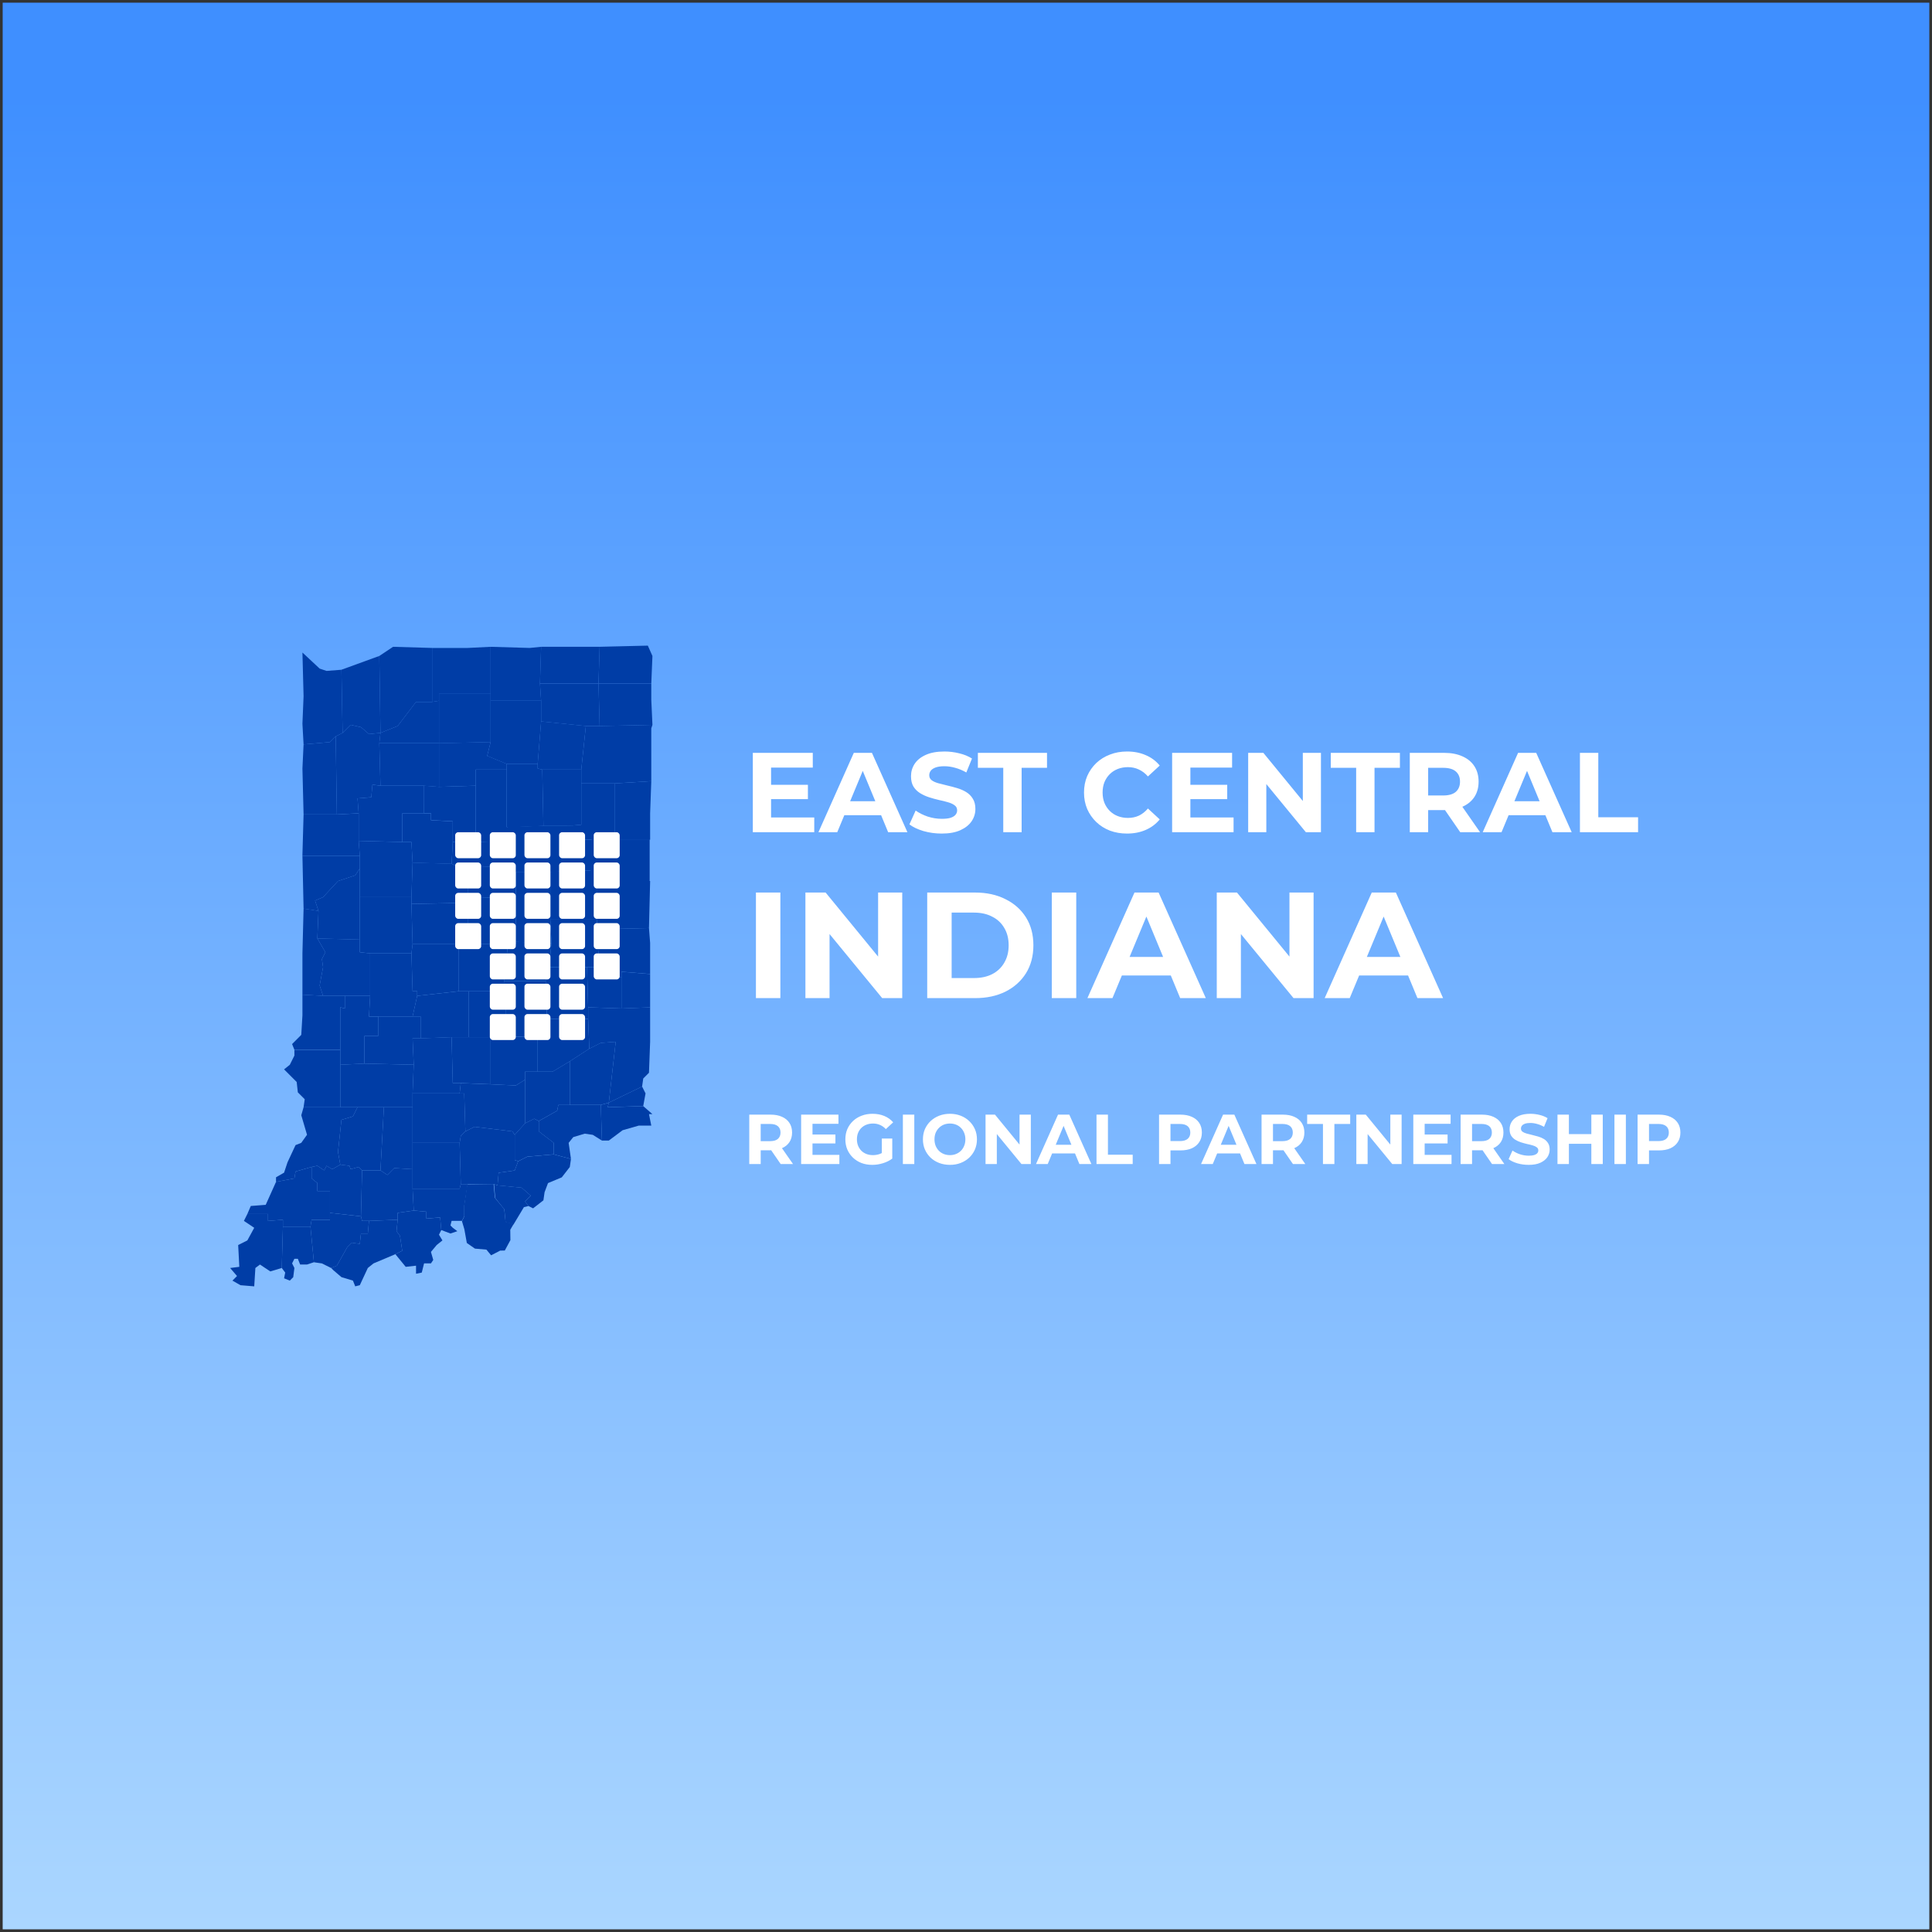 <svg width="361" height="361" viewBox="0 0 361 361" fill="none" xmlns="http://www.w3.org/2000/svg">
<rect x="0" y="0" width="361" height="361" fill="#333333" stroke="none"/>
<rect width="360" height="360" transform="translate(0.5 0.5)" fill="url(#paint0_linear_3456_45340)"/>
<path d="M103.038 176.202L96.391 175.99V176.417H94.892L94.247 183.284H101.965V180.708H102.611L103.038 176.202Z" fill="#003DA6"/>
<path d="M86.319 228.191L86.766 229.687L87.228 232.255L88.743 233.308L90.889 233.496L91.762 234.558L93.464 233.678L94.322 233.667L95.37 231.722L95.344 229.79L95.975 228.709L94.466 228.3L94.221 225.942L92.48 223.82L92.23 221.248L87.302 221.311L86.71 225.397L86.734 227.329L86.319 228.191Z" fill="#003DA6"/>
<path d="M91.676 193.807V202.605L96.391 202.819L98.108 201.746V200.243H100.466V193.591L94.461 193.807H91.676Z" fill="#003DA6"/>
<path d="M98.108 209.901V201.748L96.391 202.82L91.676 202.606L86.099 202.39L85.885 204.32H86.743L86.957 211.402L88.673 210.544L95.749 211.402L96.177 212.045L98.108 209.901Z" fill="#003DA6"/>
<path d="M106.47 206.46V198.31L103.253 200.238H100.466H98.108V201.741V209.895L99.821 209.038L100.679 209.465L104.11 207.533L104.326 206.46H106.47Z" fill="#003DA6"/>
<path d="M87.387 168.695V176.419H94.893H96.391V175.992V167.623L87.387 167.837V168.695Z" fill="#003DA6"/>
<path d="M96.391 162.912V167.63V176L103.038 176.212L102.824 171.708V162.912H96.391Z" fill="#003DA6"/>
<path d="M94.893 176.427H87.387H85.67V185.225H87.601H94.461L94.247 183.295L94.893 176.427Z" fill="#003DA6"/>
<path d="M120.191 206.668L120.622 204.307L119.978 203.021L113.759 206.026L113.545 206.884L120.191 206.668Z" fill="#003DA6"/>
<path d="M87.601 193.794H91.676V202.592L86.099 202.376H84.598L84.384 193.794H87.601Z" fill="#003DA6"/>
<path d="M82.453 229.837L82.241 227.479L79.666 227.691V226.406L77.308 226.192L77.094 222.114H85.884L86.099 221.255H87.386L86.743 225.333V227.264L86.316 228.122H84.384L84.171 228.979L84.598 229.409L85.458 230.052L84.171 230.483L82.453 229.837Z" fill="#003DA6"/>
<path d="M71.732 206.888L71.09 218.689H67.657L67.018 218.043L65.514 218.473L65.3 217.83L63.586 217.616L63.156 215.254L63.801 209.247L65.946 208.602L66.801 206.888H71.732Z" fill="#003DA6"/>
<path d="M67.657 218.687L67.445 227.269L67.657 228.126H68.945L74.307 227.91V226.623L77.308 226.196L77.094 222.119V218.471L73.663 218.255L72.378 219.544L71.09 218.687H67.657Z" fill="#003DA6"/>
<path d="M68.089 198.732L63.586 198.946V206.887H66.801H71.732H77.094V204.309L77.308 198.946L68.089 198.732Z" fill="#003DA6"/>
<path d="M86.957 211.4L86.743 204.318H85.884H77.094V206.896V213.546H85.884L86.099 212.259L86.957 211.4Z" fill="#003DA6"/>
<path d="M77.094 206.888H71.732L71.09 218.689L72.378 219.546L73.663 218.257L77.094 218.473V213.538V206.888Z" fill="#003DA6"/>
<path d="M78.596 194.01H77.094L77.308 198.943L77.094 204.306H85.884L86.099 202.376H84.598L84.384 193.794L78.596 194.01Z" fill="#003DA6"/>
<path d="M77.094 213.537V218.471V222.118H85.884L86.099 221.26L85.884 213.537H77.094Z" fill="#003DA6"/>
<path d="M78.596 194.013V189.935H77.094H70.662V193.581H68.089V198.731L77.308 198.945L77.094 194.013H78.596Z" fill="#003DA6"/>
<path d="M66.801 206.888H63.586H56.724L56.295 208.388L57.368 212.035L56.295 213.538L55.225 213.965L53.721 217.184L53.08 219.116L51.577 219.976V220.835L55.009 220.189L55.225 218.902L58.224 218.043L59.297 217.83L60.585 218.689L61.013 217.83L62.084 218.473L63.586 217.616L63.156 215.254L63.801 209.247L65.946 208.602L66.801 206.888Z" fill="#003DA6"/>
<path d="M63.586 217.615L62.084 218.472L61.013 217.829L60.585 218.688L59.297 217.829L58.224 218.042V220.188L59.297 221.046V222.548H61.657V226.624L67.445 227.27L67.657 218.688L67.018 218.042L65.514 218.472L65.3 217.829L63.586 217.615Z" fill="#003DA6"/>
<path d="M76.88 168.907L77.094 176.416H85.67H87.387V168.693L76.88 168.907Z" fill="#003DA6"/>
<path d="M85.67 176.419H77.094L76.88 178.138L77.094 185.217H77.952V186.074L85.67 185.217V176.419Z" fill="#003DA6"/>
<path d="M87.601 185.224H94.461V193.806H91.676H87.601V185.224Z" fill="#003DA6"/>
<path d="M67.231 167.623H76.88V168.91L77.094 176.419L76.88 178.138H69.161L67.231 177.923V175.562V167.623Z" fill="#003DA6"/>
<path d="M85.671 185.224L77.952 186.081L77.094 189.944H78.596V194.022L84.384 193.806H87.601V185.224H85.671Z" fill="#003DA6"/>
<path d="M76.88 178.138H69.161V186.074L68.946 189.937H70.662H77.094L77.952 186.074V185.217H77.094L76.88 178.138Z" fill="#003DA6"/>
<path d="M109.901 190.373L110.115 195.952L106.47 198.313L103.253 200.242H100.466V193.59L102.181 193.806V190.373H109.901Z" fill="#003DA6"/>
<path d="M101.965 183.292V180.716H102.611H109.685L109.901 188.225V190.371H102.181L101.965 183.292Z" fill="#003DA6"/>
<path d="M94.461 185.217L94.247 183.287H101.965L102.181 190.365V193.798L100.466 193.583L94.461 193.798V185.217Z" fill="#003DA6"/>
<path d="M73.877 234.351L75.807 236.713L77.738 236.497V238.001L78.81 237.785L79.237 236.07H80.523L80.955 235.424L80.523 233.924L81.595 232.637L82.668 231.778L82.027 230.705L82.454 229.846L82.241 227.488L79.666 227.701V226.415L77.308 226.201L74.307 226.628V227.915L74.091 230.061L74.735 230.919L75.163 233.71L73.877 234.351Z" fill="#003DA6"/>
<path d="M61.871 236.925L62.298 237.352L63.801 238.639L65.946 239.284L66.373 240.357L67.231 240.142L68.73 236.925L69.802 236.067L73.877 234.348L75.163 233.706L74.735 230.916L74.091 230.057L74.307 227.912L68.945 228.128L68.73 230.489H67.445L67.231 232.418L65.73 232.203L64.874 233.062L62.943 236.493L61.871 236.925Z" fill="#003DA6"/>
<path d="M62.729 137.589L64.014 136.946L65.514 135.443L67.445 135.873L68.945 137.162L71.09 136.946L70.874 138.876L71.09 146.817L69.589 146.601L69.375 148.963L66.801 149.175L67.018 151.965L62.943 152.18L62.729 137.589Z" fill="#003DA6"/>
<path d="M62.729 137.59L64.014 136.947L63.801 125.146L61.013 125.362L59.726 124.93L56.51 121.927L56.724 130.081L56.51 135.231L56.724 139.093L61.657 138.662L62.729 137.59Z" fill="#003DA6"/>
<path d="M71.09 136.948L70.874 122.573L73.45 120.857L80.739 121.071V131.155H77.738L74.307 135.659L71.09 136.948Z" fill="#003DA6"/>
<path d="M62.729 137.591L61.657 138.664L56.724 139.094L56.51 143.6L56.724 152.182H62.943L62.729 137.591Z" fill="#003DA6"/>
<path d="M64.014 136.943L65.514 135.44L67.445 135.87L68.945 137.159L71.09 136.943L70.874 122.568L63.801 125.142L64.014 136.943Z" fill="#003DA6"/>
<path d="M82.027 138.88H70.874L71.09 146.821H79.237L82.027 147.034V138.88Z" fill="#003DA6"/>
<path d="M80.739 131.149H77.738L74.307 135.654L71.09 136.943L70.874 138.873H82.027V130.935L80.739 131.149Z" fill="#003DA6"/>
<path d="M119.978 203.023L113.759 206.028L115.047 194.654H121.479L121.263 200.45L120.191 201.522L119.978 203.023Z" fill="#003DA6"/>
<path d="M121.479 194.66H115.047L112.26 194.876L110.115 195.949L109.901 190.37V188.224L116.119 188.44L121.479 188.224V194.66Z" fill="#003DA6"/>
<path d="M110.115 195.943L106.47 198.304V206.455H112.26L113.759 206.028L115.047 194.654L112.26 194.87L110.115 195.943Z" fill="#003DA6"/>
<path d="M112.474 213.115L112.26 206.464L113.759 206.037L113.545 206.895L120.191 206.679L121.909 208.181H121.263L121.695 210.327H119.334L116.335 211.187L113.759 213.115H112.474Z" fill="#003DA6"/>
<path d="M121.479 188.226V186.724V182.006L116.119 181.576V182.649V188.442L121.479 188.226Z" fill="#003DA6"/>
<path d="M64.442 186.076V188.437L63.586 188.222V196.162V198.949L68.089 198.735V193.585H70.662V189.939H68.945L69.161 186.076H64.442Z" fill="#003DA6"/>
<path d="M69.161 178.141L67.231 177.927V175.565L59.297 175.349L60.799 177.927L60.153 179.212L60.369 180.714L59.727 184.147L60.369 186.077H64.442H69.161V178.141Z" fill="#003DA6"/>
<path d="M63.586 196.169H55.009V197.242L54.153 198.956L53.08 199.815L55.437 202.175L55.651 204.107L56.938 205.392L56.724 206.897H63.586V198.956V196.169Z" fill="#003DA6"/>
<path d="M59.512 170.2L56.724 169.771L56.51 178.14V185.863L60.369 186.076L59.727 184.146L60.369 180.713L60.153 179.212L60.799 177.926L59.297 175.348L59.512 170.2Z" fill="#003DA6"/>
<path d="M60.369 186.07L56.51 185.857V189.72L56.295 193.366L54.579 195.083L55.009 196.156H63.586V188.215L64.442 188.431V186.07H60.369Z" fill="#003DA6"/>
<path d="M58.224 218.044L55.225 218.903L55.009 220.19L51.577 220.836L49.648 225.126L46.861 225.341L46.217 226.841H50.078V228.129L52.864 227.914V229.202H58.008L58.224 227.914H61.657V226.626V222.55H59.297V221.049L58.224 220.19V218.044Z" fill="#003DA6"/>
<path d="M52.649 236.928L50.504 237.569L48.575 236.282L47.719 236.928L47.503 240.359L44.93 240.145L43.431 239.286L44.288 238.428L43 236.928L44.716 236.712L44.504 232.636L46.217 231.777L47.503 229.417L45.574 228.13L46.217 226.841H50.078V228.13L52.864 227.914V229.203L52.649 236.928Z" fill="#003DA6"/>
<path d="M52.649 236.926L53.293 237.783L53.08 238.855L54.153 239.284L54.793 238.64L55.009 236.926L54.579 236.067L55.009 235.207H55.651L56.08 236.279H57.368L58.654 235.853L58.008 229.201H52.864L52.649 236.926Z" fill="#003DA6"/>
<path d="M60.153 236.073L61.871 236.931L62.943 236.499L64.874 233.068L65.73 232.209L67.231 232.424L67.445 230.495H68.73L68.945 228.133H67.657L67.445 227.276L61.657 226.63V227.918H58.224L58.008 229.206L58.654 235.858L60.153 236.073Z" fill="#003DA6"/>
<path d="M99.608 225.782L101.539 224.283L101.753 222.779L102.397 221.064L104.968 219.992L106.47 218.059L106.686 216.559L103.469 215.701L98.536 216.128L96.82 216.986L96.177 218.705L93.175 219.132L92.962 221.492L97.464 221.922L99.18 223.424L98.108 224.495L98.749 225.355L99.608 225.782Z" fill="#003DA6"/>
<path d="M94.461 228.353L94.247 225.991L92.532 223.845L92.317 221.271L92.962 221.485L97.464 221.915L99.18 223.417L98.108 224.488L98.749 225.348L97.892 225.561L95.965 228.78L94.461 228.353Z" fill="#003DA6"/>
<path d="M106.686 216.553L103.469 215.694V213.548L100.679 211.402V209.471L104.11 207.539L104.326 206.466H106.47H112.26L112.474 213.118L110.758 212.045L109.257 211.829L107.113 212.475L106.253 213.548L106.686 216.553Z" fill="#003DA6"/>
<path d="M98.108 209.894L99.821 209.037L100.679 209.464V211.395L103.469 213.541V215.687L98.536 216.114L96.82 216.972L96.177 216.76V212.038L98.108 209.894Z" fill="#003DA6"/>
<path d="M86.957 211.403L88.673 210.544L95.749 211.403L96.177 212.046V216.768L96.82 216.98L96.177 218.699L93.175 219.126L92.962 221.486L92.317 221.272H87.387H86.099L85.885 213.549L86.099 212.262L86.957 211.403Z" fill="#003DA6"/>
<path d="M121.391 165.709L110.066 165.956V163.493H110.313L110.56 156.841H113.759H121.391V164.231V165.709Z" fill="#003DA6"/>
<path d="M106.253 156.896L106.04 162.689H111.614H111.83L112.046 156.896H106.253Z" fill="#003DA6"/>
<path d="M106.04 162.693L102.823 162.909V171.705H111.614V164.839V162.693H106.04Z" fill="#003DA6"/>
<path d="M109.685 180.712H111.614L112.474 180.498V182.643H116.119V188.437L109.901 188.221L109.685 180.712Z" fill="#003DA6"/>
<path d="M107.164 156.892L106.898 162.725L102.89 162.942H94.874V162.077L94.607 157.542L94.874 154.517L101.287 154.302H106.898L107.164 156.892Z" fill="#003DA6"/>
<path d="M112.26 173.632H111.4L111.614 171.701H102.823L103.038 176.205L102.611 180.711H109.685H111.614L112.26 173.632Z" fill="#003DA6"/>
<path d="M121.263 173.413L121.479 164.615L111.614 164.831V171.697L111.4 173.628H112.26L121.263 173.413Z" fill="#003DA6"/>
<path d="M121.479 176.2L121.263 173.412L112.26 173.628L111.614 180.706L112.474 180.492V182.638H116.119V181.565L121.479 181.995V176.2Z" fill="#003DA6"/>
<path d="M67.018 151.974L62.943 152.188H56.724L56.51 159.699V159.912H67.231L67.018 157.121V151.974Z" fill="#003DA6"/>
<path d="M75.163 157.337H76.88L77.094 161.199L84.384 161.413L84.598 157.337V153.476L80.523 153.261V151.974H79.237H75.163V157.337Z" fill="#003DA6"/>
<path d="M67.231 162.271V167.634V175.573L59.297 175.357L59.512 170.208L58.868 168.28L60.369 167.634L63.156 164.63L66.373 163.557L67.231 162.271Z" fill="#003DA6"/>
<path d="M75.163 157.338H76.88L77.094 161.2L76.88 167.636H67.231V162.273V159.913L67.018 157.123L75.163 157.338Z" fill="#003DA6"/>
<path d="M67.231 159.912H56.51L56.724 169.781L59.512 170.209L58.868 168.281L60.369 167.635L63.156 164.63L66.373 163.557L67.231 162.272V159.912Z" fill="#003DA6"/>
<path d="M71.09 146.823L69.589 146.607L69.375 148.969L66.801 149.181L67.018 151.972V157.119L75.163 157.335V151.972H79.237V146.823H71.09Z" fill="#003DA6"/>
<path d="M79.237 146.81V151.959H80.523V153.246L84.598 153.46V157.322H88.887V146.81L82.027 147.023L79.237 146.81Z" fill="#003DA6"/>
<path d="M84.384 161.392L87.387 162.895V167.828V168.686L76.88 168.9V167.613L77.094 161.177L84.384 161.392Z" fill="#003DA6"/>
<path d="M89.1 157.326H84.598L84.384 161.402L87.387 162.905V161.832L96.391 162.046L96.177 157.542L88.887 157.326H89.1Z" fill="#003DA6"/>
<path d="M88.887 146.815V157.326L96.177 157.542L96.391 154.538H94.677V143.81H88.887V146.815Z" fill="#003DA6"/>
<path d="M87.387 162.899V167.832L96.391 167.617V162.899V162.04L87.387 161.826V162.899Z" fill="#003DA6"/>
<path d="M82.027 138.868L91.676 138.654L91.032 141.23L94.677 142.731V143.804H88.887V146.809L82.027 147.021V138.868Z" fill="#003DA6"/>
<path d="M91.676 129.655V120.857L98.964 121.071L101.109 120.857L100.893 127.723L101.109 130.94H91.676V129.655Z" fill="#003DA6"/>
<path d="M82.027 130.939V129.654H91.676V130.939V138.663L82.027 138.877V130.939Z" fill="#003DA6"/>
<path d="M80.739 131.155V121.071H87.387L91.676 120.857V129.655H82.027V130.94L80.739 131.155Z" fill="#003DA6"/>
<path d="M108.613 143.81H101.324L101.539 154.324H106.04L108.613 154.108V146.383V143.81Z" fill="#003DA6"/>
<path d="M121.479 156.901H114.831V146.387L121.695 145.958L121.479 151.968V156.901Z" fill="#003DA6"/>
<path d="M121.694 145.956L114.831 146.385H108.613V143.812L109.47 135.657H112.046L121.909 135.443L121.694 136.089V144.026V146.171V145.956Z" fill="#003DA6"/>
<path d="M121.909 135.446L121.695 130.727V127.724H111.83L112.046 135.66L121.909 135.446Z" fill="#003DA6"/>
<path d="M111.83 127.715L112.046 120.849H109.901H101.109L100.893 127.715H111.83Z" fill="#003DA6"/>
<path d="M111.83 127.724L112.046 135.66H109.47L101.109 134.803V130.941L100.893 127.724H111.83Z" fill="#003DA6"/>
<path d="M121.695 127.72L121.909 122.57L121.049 120.638L112.046 120.854L111.83 127.72H121.695Z" fill="#003DA6"/>
<path d="M94.677 143.805V154.533H96.391L101.539 154.318L101.325 143.805L100.466 143.591V142.732H94.677V143.805Z" fill="#003DA6"/>
<path d="M108.613 146.38V154.105L106.04 154.321L106.253 156.894H112.046H114.831V146.38H108.613Z" fill="#003DA6"/>
<path d="M101.109 134.794L109.47 135.651L108.613 143.806H101.325L100.466 143.592V142.734L101.109 134.794Z" fill="#003DA6"/>
<path d="M101.109 134.804V130.943H91.676V138.666L91.032 141.242L94.677 142.744H100.466L101.109 134.804Z" fill="#003DA6"/>
<rect x="85.054" y="155.505" width="4.853" height="4.853" rx="0.569" fill="white"/>
<rect x="85.054" y="161.162" width="4.853" height="4.853" rx="0.569" fill="white"/>
<rect x="85.054" y="166.833" width="4.853" height="4.853" rx="0.569" fill="white"/>
<rect x="85.054" y="172.49" width="4.853" height="4.853" rx="0.569" fill="white"/>
<rect x="91.525" y="155.505" width="4.853" height="4.853" rx="0.569" fill="white"/>
<rect x="91.525" y="161.162" width="4.853" height="4.853" rx="0.569" fill="white"/>
<rect x="91.525" y="166.833" width="4.853" height="4.853" rx="0.569" fill="white"/>
<rect x="91.525" y="172.49" width="4.853" height="4.853" rx="0.569" fill="white"/>
<rect x="91.525" y="178.154" width="4.853" height="4.853" rx="0.569" fill="white"/>
<rect x="91.525" y="183.81" width="4.853" height="4.853" rx="0.569" fill="white"/>
<rect x="91.525" y="189.482" width="4.853" height="4.853" rx="0.569" fill="white"/>
<rect x="97.996" y="155.505" width="4.853" height="4.853" rx="0.569" fill="white"/>
<rect x="97.996" y="161.162" width="4.853" height="4.853" rx="0.569" fill="white"/>
<rect x="97.996" y="166.833" width="4.853" height="4.853" rx="0.569" fill="white"/>
<rect x="97.996" y="172.49" width="4.853" height="4.853" rx="0.569" fill="white"/>
<rect x="97.996" y="178.154" width="4.853" height="4.853" rx="0.569" fill="white"/>
<rect x="97.996" y="183.81" width="4.853" height="4.853" rx="0.569" fill="white"/>
<rect x="97.996" y="189.482" width="4.853" height="4.853" rx="0.569" fill="white"/>
<rect x="104.467" y="155.505" width="4.853" height="4.853" rx="0.569" fill="white"/>
<rect x="104.467" y="161.162" width="4.853" height="4.853" rx="0.569" fill="white"/>
<rect x="104.467" y="166.833" width="4.853" height="4.853" rx="0.569" fill="white"/>
<rect x="104.467" y="172.49" width="4.853" height="4.853" rx="0.569" fill="white"/>
<rect x="104.467" y="178.154" width="4.853" height="4.853" rx="0.569" fill="white"/>
<rect x="110.938" y="178.154" width="4.853" height="4.853" rx="0.569" fill="white"/>
<rect x="104.467" y="183.81" width="4.853" height="4.853" rx="0.569" fill="white"/>
<rect x="104.467" y="189.482" width="4.853" height="4.853" rx="0.569" fill="white"/>
<rect x="110.938" y="155.505" width="4.853" height="4.853" rx="0.569" fill="white"/>
<rect x="110.938" y="161.162" width="4.853" height="4.853" rx="0.569" fill="white"/>
<rect x="110.938" y="166.833" width="4.853" height="4.853" rx="0.569" fill="white"/>
<rect x="110.938" y="172.49" width="4.853" height="4.853" rx="0.569" fill="white"/>
<path d="M143.823 146.647H150.96V149.315H143.823V146.647ZM144.077 152.747H152.146V155.5H140.667V140.674H151.871V143.427H144.077V152.747ZM152.928 155.5L159.536 140.674H162.925L169.554 155.5H165.953L160.531 142.411H161.887L156.444 155.5H152.928ZM156.232 152.323L157.143 149.718H164.767L165.699 152.323H156.232ZM175.964 155.754C174.778 155.754 173.641 155.599 172.554 155.288C171.466 154.963 170.591 154.547 169.927 154.039L171.092 151.455C171.728 151.906 172.476 152.281 173.337 152.577C174.213 152.86 175.095 153.001 175.985 153.001C176.663 153.001 177.206 152.937 177.616 152.81C178.039 152.669 178.35 152.478 178.548 152.238C178.745 151.998 178.844 151.723 178.844 151.412C178.844 151.017 178.689 150.706 178.378 150.48C178.068 150.24 177.658 150.05 177.15 149.908C176.641 149.753 176.077 149.612 175.455 149.485C174.848 149.344 174.234 149.174 173.613 148.977C173.006 148.779 172.448 148.525 171.939 148.214C171.431 147.903 171.015 147.494 170.69 146.986C170.379 146.477 170.224 145.828 170.224 145.037C170.224 144.19 170.45 143.42 170.902 142.728C171.368 142.022 172.059 141.465 172.977 141.055C173.909 140.632 175.074 140.42 176.472 140.42C177.404 140.42 178.322 140.533 179.225 140.759C180.129 140.971 180.927 141.295 181.619 141.733L180.56 144.338C179.868 143.943 179.176 143.653 178.484 143.47C177.792 143.272 177.114 143.173 176.451 143.173C175.787 143.173 175.244 143.251 174.82 143.406C174.396 143.562 174.093 143.766 173.909 144.02C173.726 144.26 173.634 144.543 173.634 144.868C173.634 145.249 173.789 145.56 174.1 145.8C174.41 146.025 174.82 146.209 175.328 146.35C175.837 146.491 176.394 146.633 177.001 146.774C177.623 146.915 178.237 147.077 178.844 147.261C179.465 147.445 180.03 147.692 180.539 148.002C181.047 148.313 181.456 148.722 181.767 149.231C182.092 149.739 182.254 150.381 182.254 151.158C182.254 151.991 182.021 152.754 181.555 153.446C181.089 154.137 180.39 154.695 179.458 155.119C178.541 155.542 177.376 155.754 175.964 155.754ZM187.463 155.5V143.47H182.719V140.674H195.638V143.47H190.894V155.5H187.463ZM210.578 155.754C209.434 155.754 208.368 155.571 207.38 155.203C206.406 154.822 205.558 154.286 204.838 153.594C204.118 152.902 203.553 152.09 203.144 151.158C202.749 150.226 202.551 149.202 202.551 148.087C202.551 146.972 202.749 145.948 203.144 145.016C203.553 144.084 204.118 143.272 204.838 142.58C205.573 141.888 206.427 141.359 207.401 140.992C208.375 140.61 209.441 140.42 210.599 140.42C211.884 140.42 213.042 140.646 214.073 141.098C215.118 141.535 215.993 142.185 216.699 143.046L214.496 145.079C213.988 144.501 213.423 144.07 212.802 143.787C212.181 143.491 211.503 143.343 210.769 143.343C210.077 143.343 209.441 143.456 208.862 143.682C208.284 143.907 207.782 144.232 207.359 144.656C206.935 145.079 206.603 145.581 206.363 146.16C206.137 146.739 206.024 147.381 206.024 148.087C206.024 148.793 206.137 149.435 206.363 150.014C206.603 150.593 206.935 151.095 207.359 151.518C207.782 151.942 208.284 152.267 208.862 152.492C209.441 152.718 210.077 152.831 210.769 152.831C211.503 152.831 212.181 152.69 212.802 152.408C213.423 152.111 213.988 151.666 214.496 151.073L216.699 153.107C215.993 153.968 215.118 154.625 214.073 155.076C213.042 155.528 211.877 155.754 210.578 155.754ZM222.172 146.647H229.31V149.315H222.172V146.647ZM222.426 152.747H230.496V155.5H219.016V140.674H230.22V143.427H222.426V152.747ZM233.226 155.5V140.674H236.064L244.811 151.349H243.435V140.674H246.823V155.5H244.006L235.238 144.825H236.615V155.5H233.226ZM253.402 155.5V143.47H248.658V140.674H261.578V143.47H256.833V155.5H253.402ZM263.424 155.5V140.674H269.841C271.169 140.674 272.312 140.893 273.273 141.331C274.233 141.754 274.974 142.368 275.496 143.173C276.019 143.978 276.28 144.938 276.28 146.054C276.28 147.155 276.019 148.108 275.496 148.913C274.974 149.704 274.233 150.311 273.273 150.734C272.312 151.158 271.169 151.37 269.841 151.37H265.33L266.855 149.866V155.5H263.424ZM272.849 155.5L269.142 150.12H272.807L276.555 155.5H272.849ZM266.855 150.247L265.33 148.638H269.651C270.71 148.638 271.5 148.412 272.023 147.96C272.545 147.494 272.807 146.859 272.807 146.054C272.807 145.235 272.545 144.599 272.023 144.148C271.5 143.696 270.71 143.47 269.651 143.47H265.33L266.855 141.839V150.247ZM277.05 155.5L283.658 140.674H287.047L293.676 155.5H290.076L284.654 142.411H286.009L280.566 155.5H277.05ZM280.354 152.323L281.265 149.718H288.89L289.822 152.323H280.354ZM295.215 155.5V140.674H298.646V152.704H306.08V155.5H295.215ZM141.248 186.5V166.774H145.813V186.5H141.248ZM150.494 186.5V166.774H154.27L165.909 180.977H164.077V166.774H168.586V186.5H164.838L153.171 172.297H155.003V186.5H150.494ZM173.253 186.5V166.774H182.214C184.356 166.774 186.244 167.187 187.878 168.014C189.513 168.822 190.79 169.958 191.711 171.424C192.631 172.889 193.092 174.627 193.092 176.637C193.092 178.628 192.631 180.366 191.711 181.85C190.79 183.316 189.513 184.462 187.878 185.288C186.244 186.096 184.356 186.5 182.214 186.5H173.253ZM177.818 182.752H181.989C183.304 182.752 184.44 182.508 185.398 182.019C186.375 181.512 187.127 180.798 187.653 179.878C188.198 178.957 188.47 177.877 188.47 176.637C188.47 175.378 188.198 174.298 187.653 173.396C187.127 172.476 186.375 171.771 185.398 171.283C184.44 170.776 183.304 170.522 181.989 170.522H177.818V182.752ZM196.534 186.5V166.774H201.1V186.5H196.534ZM203.188 186.5L211.981 166.774H216.489L225.31 186.5H220.519L213.305 169.085H215.109L207.866 186.5H203.188ZM207.585 182.273L208.796 178.807H218.941L220.181 182.273H207.585ZM227.356 186.5V166.774H231.132L242.771 180.977H240.939V166.774H245.448V186.5H241.7L230.033 172.297H231.865V186.5H227.356ZM247.522 186.5L256.315 166.774H260.823L269.644 186.5H264.853L257.639 169.085H259.443L252.2 186.5H247.522ZM251.918 182.273L253.13 178.807H263.275L264.515 182.273H251.918ZM140.003 217.5V208.274H143.996C144.822 208.274 145.534 208.41 146.131 208.683C146.729 208.946 147.19 209.328 147.515 209.829C147.84 210.33 148.003 210.928 148.003 211.622C148.003 212.307 147.84 212.9 147.515 213.401C147.19 213.893 146.729 214.271 146.131 214.534C145.534 214.798 144.822 214.93 143.996 214.93H141.189L142.138 213.994V217.5H140.003ZM145.868 217.5L143.561 214.152H145.841L148.174 217.5H145.868ZM142.138 214.231L141.189 213.23H143.878C144.537 213.23 145.029 213.089 145.354 212.808C145.679 212.518 145.841 212.123 145.841 211.622C145.841 211.112 145.679 210.717 145.354 210.436C145.029 210.154 144.537 210.014 143.878 210.014H141.189L142.138 208.999V214.231ZM151.658 211.991H156.1V213.651H151.658V211.991ZM151.817 215.787H156.838V217.5H149.695V208.274H156.667V209.987H151.817V215.787ZM162.992 217.658C162.263 217.658 161.59 217.544 160.975 217.315C160.369 217.078 159.837 216.744 159.381 216.314C158.932 215.883 158.581 215.378 158.326 214.798C158.08 214.218 157.957 213.581 157.957 212.887C157.957 212.193 158.08 211.556 158.326 210.976C158.581 210.396 158.937 209.891 159.394 209.46C159.851 209.03 160.387 208.7 161.002 208.472C161.617 208.234 162.293 208.116 163.031 208.116C163.849 208.116 164.582 208.252 165.233 208.524C165.892 208.797 166.445 209.192 166.893 209.711L165.522 210.976C165.189 210.624 164.824 210.365 164.429 210.198C164.033 210.023 163.603 209.935 163.137 209.935C162.689 209.935 162.28 210.005 161.911 210.146C161.542 210.286 161.221 210.488 160.949 210.752C160.685 211.015 160.479 211.327 160.33 211.688C160.189 212.048 160.119 212.448 160.119 212.887C160.119 213.318 160.189 213.713 160.33 214.073C160.479 214.433 160.685 214.75 160.949 215.022C161.221 215.286 161.538 215.488 161.898 215.628C162.267 215.769 162.671 215.839 163.111 215.839C163.532 215.839 163.941 215.773 164.336 215.642C164.74 215.501 165.131 215.268 165.509 214.943L166.722 216.485C166.221 216.863 165.637 217.153 164.969 217.355C164.31 217.557 163.651 217.658 162.992 217.658ZM164.771 216.208V212.742H166.722V216.485L164.771 216.208ZM168.705 217.5V208.274H170.84V217.5H168.705ZM177.511 217.658C176.782 217.658 176.105 217.54 175.481 217.302C174.866 217.065 174.33 216.731 173.873 216.301C173.425 215.87 173.074 215.365 172.819 214.785C172.573 214.205 172.45 213.572 172.45 212.887C172.45 212.202 172.573 211.569 172.819 210.989C173.074 210.409 173.43 209.904 173.887 209.473C174.344 209.043 174.88 208.709 175.495 208.472C176.11 208.234 176.777 208.116 177.498 208.116C178.227 208.116 178.895 208.234 179.501 208.472C180.116 208.709 180.648 209.043 181.096 209.473C181.553 209.904 181.909 210.409 182.164 210.989C182.418 211.56 182.546 212.193 182.546 212.887C182.546 213.572 182.418 214.209 182.164 214.798C181.909 215.378 181.553 215.883 181.096 216.314C180.648 216.736 180.116 217.065 179.501 217.302C178.895 217.54 178.232 217.658 177.511 217.658ZM177.498 215.839C177.911 215.839 178.289 215.769 178.631 215.628C178.983 215.488 179.29 215.286 179.554 215.022C179.818 214.759 180.02 214.447 180.16 214.086C180.31 213.726 180.384 213.326 180.384 212.887C180.384 212.448 180.31 212.048 180.16 211.688C180.02 211.327 179.818 211.015 179.554 210.752C179.299 210.488 178.996 210.286 178.645 210.146C178.293 210.005 177.911 209.935 177.498 209.935C177.085 209.935 176.703 210.005 176.351 210.146C176.009 210.286 175.705 210.488 175.442 210.752C175.178 211.015 174.972 211.327 174.822 211.688C174.682 212.048 174.612 212.448 174.612 212.887C174.612 213.318 174.682 213.717 174.822 214.086C174.972 214.447 175.174 214.759 175.429 215.022C175.692 215.286 176 215.488 176.351 215.628C176.703 215.769 177.085 215.839 177.498 215.839ZM184.151 217.5V208.274H185.917L191.36 214.917H190.503V208.274H192.612V217.5H190.859L185.403 210.857H186.259V217.5H184.151ZM193.582 217.5L197.695 208.274H199.803L203.929 217.5H201.688L198.314 209.355H199.158L195.77 217.5H193.582ZM195.638 215.523L196.205 213.902H200.95L201.53 215.523H195.638ZM204.886 217.5V208.274H207.021V215.76H211.647V217.5H204.886ZM216.573 217.5V208.274H220.566C221.392 208.274 222.104 208.41 222.702 208.683C223.299 208.946 223.76 209.328 224.085 209.829C224.411 210.33 224.573 210.928 224.573 211.622C224.573 212.307 224.411 212.9 224.085 213.401C223.76 213.902 223.299 214.288 222.702 214.561C222.104 214.824 221.392 214.956 220.566 214.956H217.759L218.708 213.994V217.5H216.573ZM218.708 214.231L217.759 213.216H220.448C221.107 213.216 221.599 213.076 221.924 212.795C222.249 212.514 222.412 212.123 222.412 211.622C222.412 211.112 222.249 210.717 221.924 210.436C221.599 210.154 221.107 210.014 220.448 210.014H217.759L218.708 208.999V214.231ZM224.422 217.5L228.534 208.274H230.642L234.768 217.5H232.527L229.153 209.355H229.997L226.609 217.5H224.422ZM226.478 215.523L227.044 213.902H231.789L232.369 215.523H226.478ZM235.725 217.5V208.274H239.719C240.545 208.274 241.256 208.41 241.854 208.683C242.451 208.946 242.913 209.328 243.238 209.829C243.563 210.33 243.725 210.928 243.725 211.622C243.725 212.307 243.563 212.9 243.238 213.401C242.913 213.893 242.451 214.271 241.854 214.534C241.256 214.798 240.545 214.93 239.719 214.93H236.911L237.86 213.994V217.5H235.725ZM241.59 217.5L239.284 214.152H241.564L243.897 217.5H241.59ZM237.86 214.231L236.911 213.23H239.6C240.259 213.23 240.751 213.089 241.076 212.808C241.401 212.518 241.564 212.123 241.564 211.622C241.564 211.112 241.401 210.717 241.076 210.436C240.751 210.154 240.259 210.014 239.6 210.014H236.911L237.86 208.999V214.231ZM247.199 217.5V210.014H244.247V208.274H252.287V210.014H249.335V217.5H247.199ZM253.436 217.5V208.274H255.202L260.645 214.917H259.788V208.274H261.897V217.5H260.144L254.688 210.857H255.544V217.5H253.436ZM266.044 211.991H270.486V213.651H266.044V211.991ZM266.202 215.787H271.224V217.5H264.08V208.274H271.052V209.987H266.202V215.787ZM272.922 217.5V208.274H276.916C277.742 208.274 278.454 208.41 279.051 208.683C279.649 208.946 280.11 209.328 280.435 209.829C280.76 210.33 280.923 210.928 280.923 211.622C280.923 212.307 280.76 212.9 280.435 213.401C280.11 213.893 279.649 214.271 279.051 214.534C278.454 214.798 277.742 214.93 276.916 214.93H274.109L275.058 213.994V217.5H272.922ZM278.788 217.5L276.481 214.152H278.761L281.094 217.5H278.788ZM275.058 214.231L274.109 213.23H276.797C277.456 213.23 277.948 213.089 278.274 212.808C278.599 212.518 278.761 212.123 278.761 211.622C278.761 211.112 278.599 210.717 278.274 210.436C277.948 210.154 277.456 210.014 276.797 210.014H274.109L275.058 208.999V214.231ZM285.646 217.658C284.908 217.658 284.2 217.562 283.524 217.368C282.847 217.166 282.302 216.907 281.89 216.591L282.614 214.983C283.01 215.264 283.476 215.497 284.011 215.681C284.556 215.857 285.105 215.945 285.659 215.945C286.081 215.945 286.419 215.905 286.674 215.826C286.937 215.738 287.131 215.62 287.254 215.47C287.377 215.321 287.438 215.15 287.438 214.956C287.438 214.71 287.342 214.517 287.148 214.376C286.955 214.227 286.7 214.108 286.384 214.02C286.068 213.924 285.716 213.836 285.329 213.757C284.952 213.669 284.569 213.564 284.183 213.441C283.805 213.318 283.458 213.159 283.142 212.966C282.825 212.773 282.566 212.518 282.364 212.202C282.171 211.885 282.074 211.481 282.074 210.989C282.074 210.462 282.215 209.983 282.496 209.552C282.786 209.113 283.216 208.766 283.787 208.511C284.367 208.248 285.092 208.116 285.962 208.116C286.542 208.116 287.113 208.186 287.676 208.327C288.238 208.459 288.734 208.661 289.165 208.933L288.506 210.554C288.075 210.308 287.645 210.128 287.214 210.014C286.784 209.891 286.362 209.829 285.949 209.829C285.536 209.829 285.198 209.878 284.934 209.974C284.67 210.071 284.482 210.198 284.367 210.356C284.253 210.506 284.196 210.682 284.196 210.884C284.196 211.121 284.293 211.314 284.486 211.464C284.679 211.604 284.934 211.718 285.25 211.806C285.567 211.894 285.914 211.982 286.292 212.07C286.678 212.158 287.06 212.259 287.438 212.373C287.825 212.487 288.176 212.641 288.493 212.834C288.809 213.028 289.064 213.282 289.257 213.599C289.459 213.915 289.56 214.315 289.56 214.798C289.56 215.317 289.415 215.791 289.125 216.222C288.835 216.652 288.4 216.999 287.821 217.263C287.249 217.526 286.524 217.658 285.646 217.658ZM297.346 208.274H299.481V217.5H297.346V208.274ZM293.154 217.5H291.019V208.274H293.154V217.5ZM297.504 213.717H292.996V211.912H297.504V213.717ZM301.664 217.5V208.274H303.799V217.5H301.664ZM305.988 217.5V208.274H309.982C310.808 208.274 311.52 208.41 312.117 208.683C312.715 208.946 313.176 209.328 313.501 209.829C313.826 210.33 313.989 210.928 313.989 211.622C313.989 212.307 313.826 212.9 313.501 213.401C313.176 213.902 312.715 214.288 312.117 214.561C311.52 214.824 310.808 214.956 309.982 214.956H307.175L308.123 213.994V217.5H305.988ZM308.123 214.231L307.175 213.216H309.863C310.522 213.216 311.014 213.076 311.339 212.795C311.665 212.514 311.827 212.123 311.827 211.622C311.827 211.112 311.665 210.717 311.339 210.436C311.014 210.154 310.522 210.014 309.863 210.014H307.175L308.123 208.999V214.231Z" fill="white"/>
<defs>
<linearGradient id="paint0_linear_3456_45340" x1="182.5" y1="16.714" x2="182.5" y2="365.143" gradientUnits="userSpaceOnUse">
<stop stop-color="#3F8FFF"/>
<stop offset="1" stop-color="#ACD7FF"/>
</linearGradient>
</defs>
</svg>
